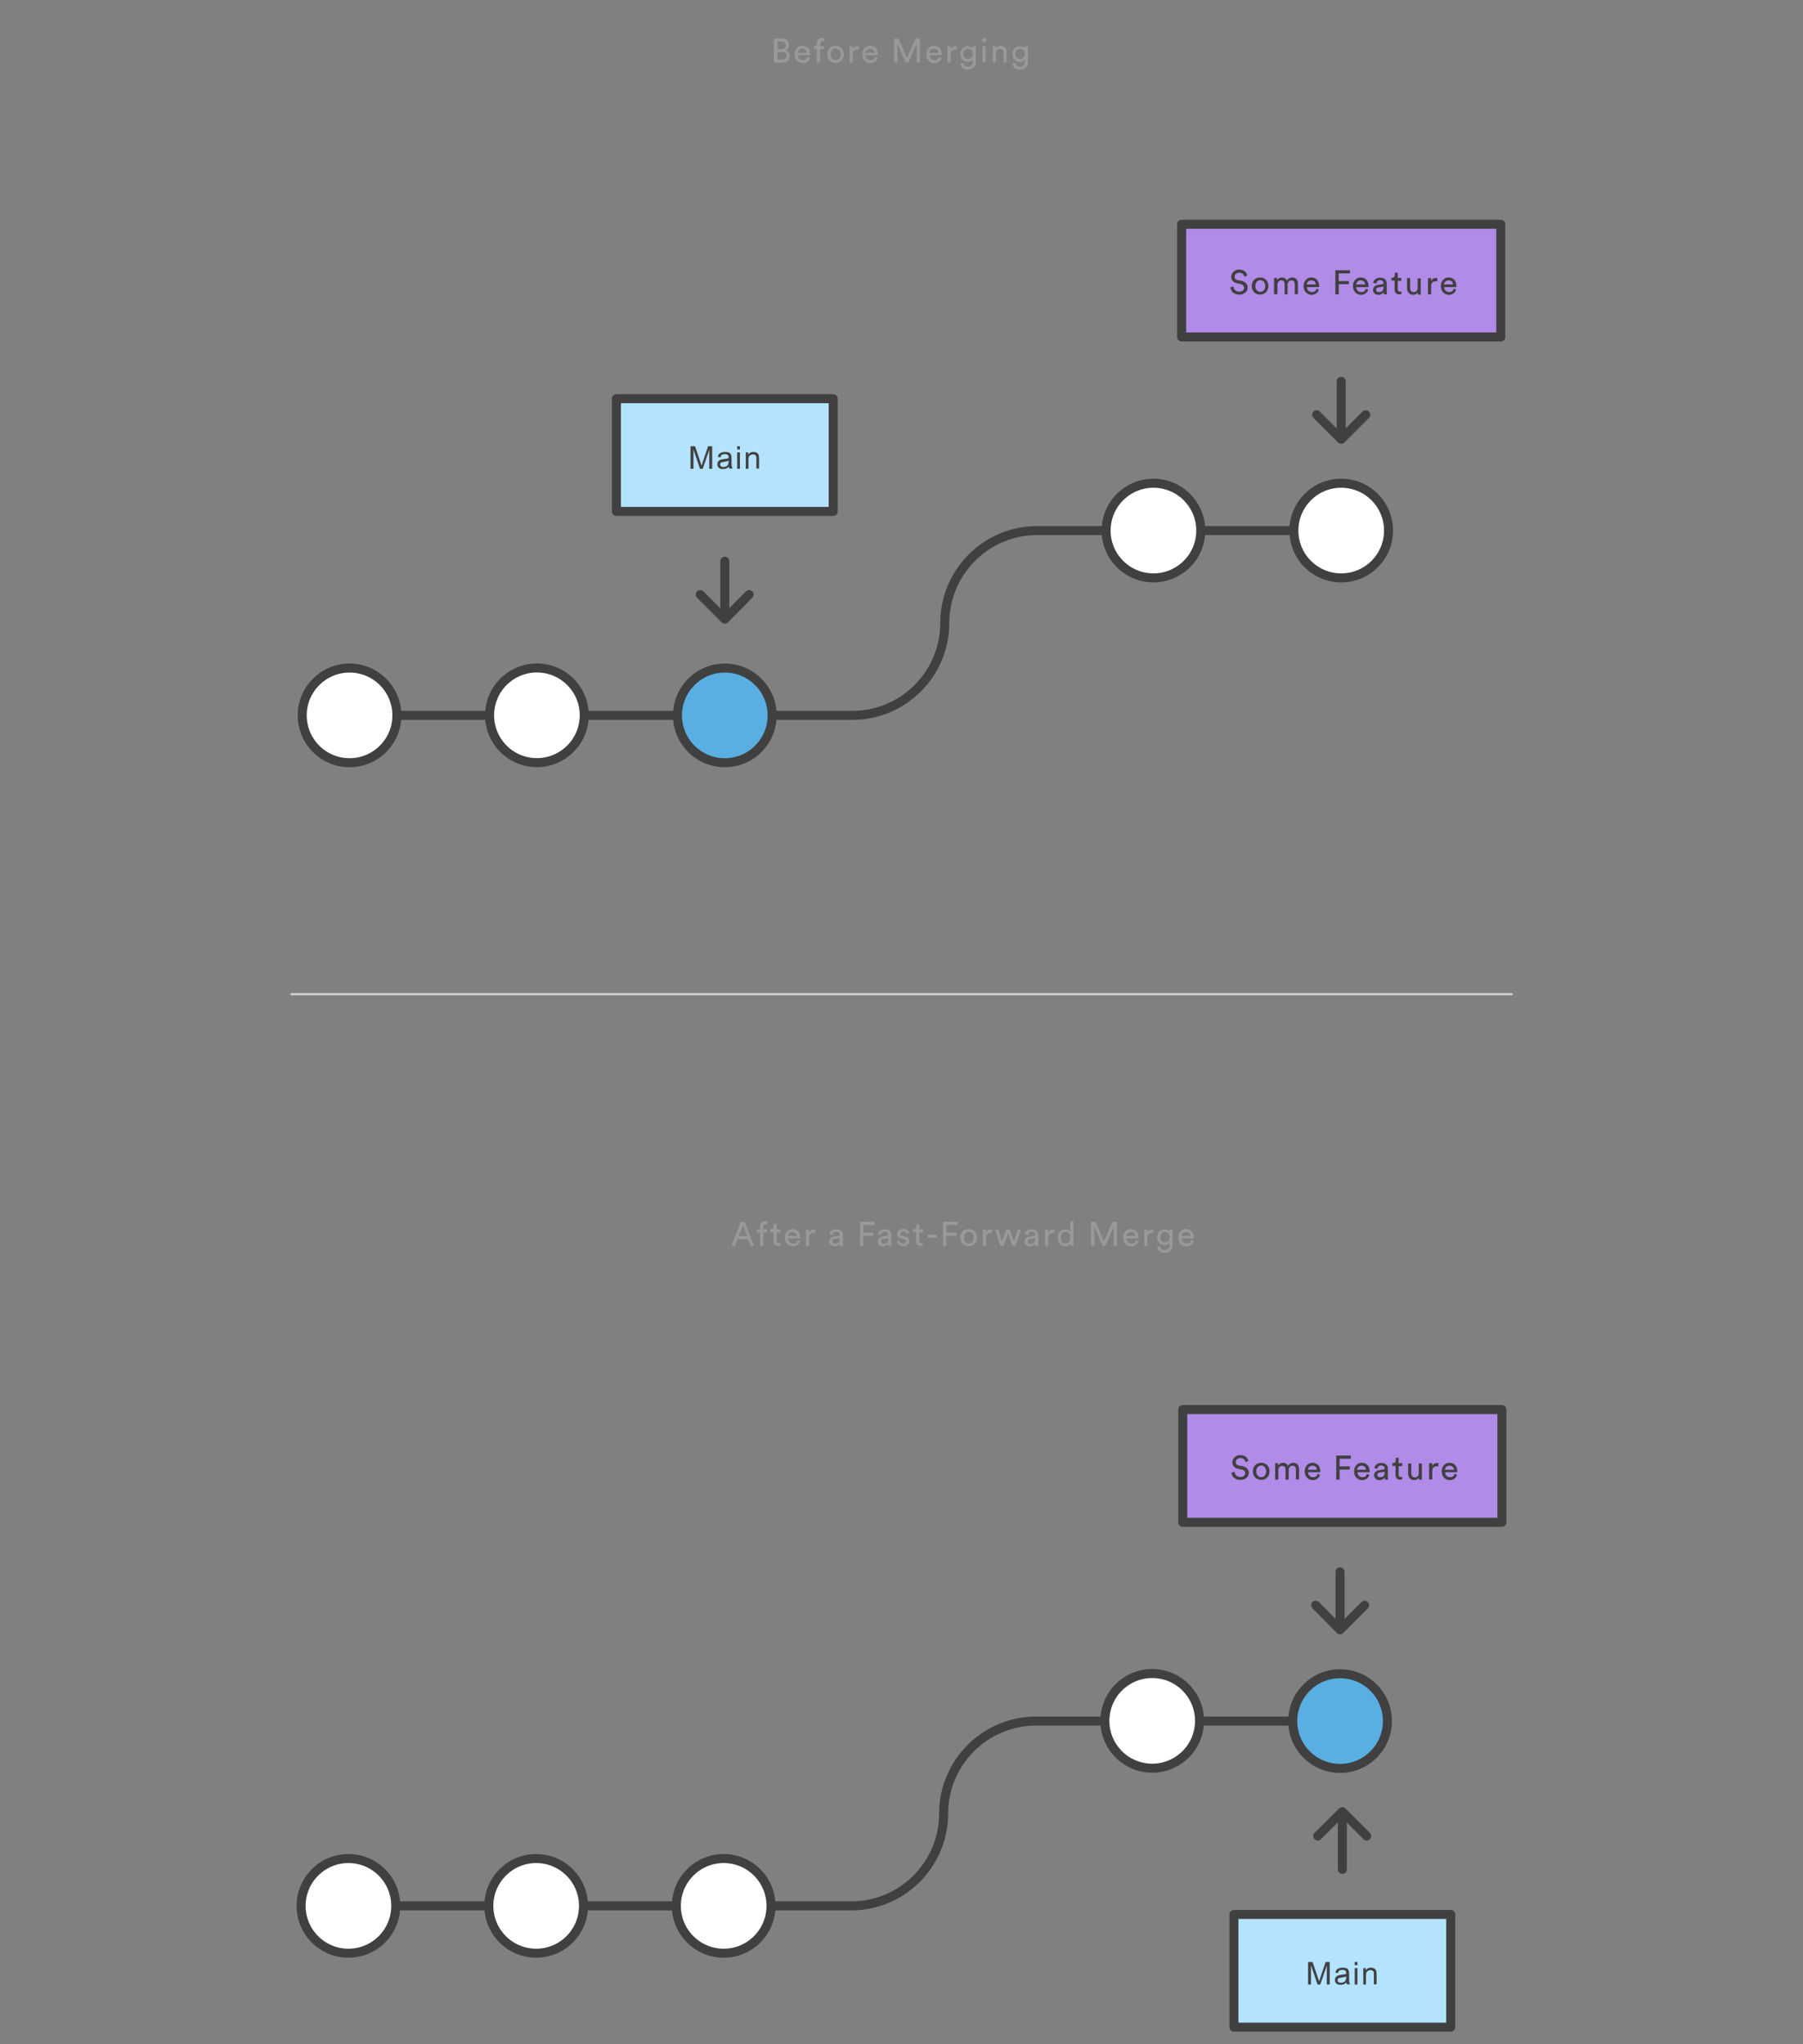 <?xml version="1.0" encoding="utf-8"?>
<!-- Generator: Adobe Illustrator 25.2.3, SVG Export Plug-In . SVG Version: 6.00 Build 0)  -->
<svg version="1.1" id="Lager_1" xmlns="http://www.w3.org/2000/svg" xmlns:xlink="http://www.w3.org/1999/xlink" x="0px" y="0px"
	 viewBox="0 0 800 907" style="enable-background:new 0 0 800 907;" xml:space="preserve">
<rect x="0" y="0" width="800" height="907" fill="#808080" stroke="none"/>
<style type="text/css">
	.st0{fill:none;stroke:#404040;stroke-width:4;stroke-linecap:round;stroke-linejoin:round;stroke-miterlimit:10;}
	.st1{fill:#59AFE1;stroke:#404040;stroke-width:4;stroke-linejoin:round;stroke-miterlimit:10;}
	.st2{fill:#FFFFFF;stroke:#404040;stroke-width:4;stroke-linecap:round;stroke-linejoin:round;stroke-miterlimit:10;}
	.st3{fill:#B18BE8;stroke:#404040;stroke-width:4;stroke-linecap:round;stroke-linejoin:round;stroke-miterlimit:10;}
	.st4{fill:#404040;}
	.st5{fill:none;stroke:#CCCCCC;stroke-linecap:round;stroke-linejoin:round;stroke-miterlimit:10;}
	.st6{fill:#999999;}
	.st7{fill:#B3E3FF;stroke:#404040;stroke-width:4;stroke-linecap:round;stroke-linejoin:round;stroke-miterlimit:10;}
	.st8{fill:#414141;}
</style>
<path class="st0" d="M321.6,272.5V249 M332.4,263.8l-10.8,10.9l-10.9-10.9 M615.9,235.4h-83h41.2 M419.2,276.4c0,22.6-18.4,41-41,41
	H176 M419.2,276.4c0-22.6,18.4-41,41-41h30.7"/>
<circle class="st1" cx="321.6" cy="317.4" r="21"/>
<ellipse transform="matrix(0.16 -0.987 0.987 0.16 197.542 702.983)" class="st2" cx="511.9" cy="235.4" rx="21" ry="21"/>
<circle class="st2" cx="595.1" cy="235.4" r="21"/>
<ellipse transform="matrix(0.16 -0.987 0.987 0.16 -113.173 501.781)" class="st2" cx="238.3" cy="317.4" rx="21" ry="21"/>
<circle class="st2" cx="155.1" cy="317.4" r="21"/>
<path class="st3" d="M524.3,99.5h141.6v50H524.3L524.3,99.5z"/>
<path class="st4" d="M552.1,122.8c-0.1-0.8-0.8-1.8-2.2-1.8c-1.2,0-2.1,0.8-2.1,1.8c0,0.8,0.5,1.3,1.4,1.5l1.6,0.3
	c1.8,0.4,2.8,1.5,2.8,3c0,1.6-1.4,3.1-3.7,3.1c-2.6,0-3.8-1.6-4-3.2l1.4-0.4c0.1,1.2,0.9,2.3,2.5,2.3c1.5,0,2.2-0.8,2.2-1.7
	c0-0.8-0.5-1.4-1.6-1.7l-1.5-0.3c-1.5-0.3-2.6-1.3-2.6-2.9c0-1.7,1.5-3.2,3.5-3.2c2.4,0,3.4,1.5,3.6,2.6L552.1,122.8L552.1,122.8z
	 M562.8,126.9c0,2.2-1.5,3.8-3.7,3.8s-3.7-1.6-3.7-3.8s1.5-3.8,3.7-3.8S562.8,124.7,562.8,126.9z M561.4,126.9
	c0-1.7-1.1-2.6-2.2-2.6s-2.2,0.9-2.2,2.6c0,1.7,1.1,2.6,2.2,2.6S561.4,128.6,561.4,126.9z M565.3,130.5v-7.2h1.3v1
	c0.5-0.8,1.4-1.2,2.2-1.2c0.9,0,1.8,0.4,2.2,1.4c0.6-1,1.5-1.4,2.4-1.4c1.3,0,2.5,0.9,2.5,2.7v4.7h-1.4V126c0-0.9-0.5-1.6-1.5-1.6
	s-1.7,0.8-1.7,1.8v4.4H570V126c0-0.9-0.4-1.6-1.5-1.6c-1,0-1.7,0.8-1.7,1.8v4.3L565.3,130.5L565.3,130.5z M585.2,128.5
	c-0.4,1.3-1.6,2.3-3.2,2.3c-1.9,0-3.6-1.4-3.6-3.9c0-2.3,1.6-3.8,3.4-3.8c2.2,0,3.5,1.5,3.5,3.8v0.5h-5.4c0,1.3,1,2.2,2.2,2.2
	s1.8-0.6,2-1.5L585.2,128.5z M583.8,126.2c0-1-0.7-1.8-2-1.8c-1.2,0-1.9,0.9-2,1.8H583.8z M592.5,130.5v-10.6h6.5v1.4h-5v3.4h4.5
	v1.4H594v4.5h-1.5V130.5z M607.1,128.5c-0.4,1.3-1.6,2.3-3.2,2.3c-1.9,0-3.6-1.4-3.6-3.9c0-2.3,1.6-3.8,3.4-3.8
	c2.2,0,3.5,1.5,3.5,3.8v0.5h-5.4c0,1.3,1,2.2,2.2,2.2s1.8-0.6,2-1.5L607.1,128.5z M605.7,126.2c0-1-0.7-1.8-2-1.8
	c-1.2,0-1.9,0.9-2,1.8H605.7z M611.4,126.4l1.9-0.3c0.4-0.1,0.6-0.3,0.6-0.5c0-0.7-0.5-1.3-1.6-1.3c-1,0-1.5,0.6-1.6,1.5l-1.4-0.3
	c0.2-1.4,1.4-2.3,3-2.3c2.2,0,3,1.2,3,2.6v3.6c0,0.6,0.1,1,0.1,1.2H614c0-0.2-0.1-0.5-0.1-1c-0.3,0.5-1,1.2-2.3,1.2
	c-1.5,0-2.4-1-2.4-2.2C609.3,127.3,610.2,126.6,611.4,126.4L611.4,126.4z M613.9,127.5v-0.3l-2.2,0.3c-0.6,0.1-1.1,0.4-1.1,1.1
	c0,0.5,0.4,1,1.2,1C613,129.6,613.9,129,613.9,127.5z M620.2,123.3h1.6v1.3h-1.6v3.8c0,0.7,0.3,1,1,1c0.2,0,0.4,0,0.6-0.1v1.2
	c-0.1,0-0.5,0.1-1,0.1c-1.2,0-2-0.8-2-2.1v-4h-1.4v-1.3h0.4c0.8,0,1.1-0.5,1.1-1.1V121h1.3L620.2,123.3L620.2,123.3z M627,130.8
	c-1.7,0-2.7-1.3-2.7-2.9v-4.5h1.4v4.3c0,1,0.4,1.9,1.6,1.9c1.1,0,1.7-0.8,1.7-1.8v-4.3h1.4v5.9c0,0.6,0,1.1,0.1,1.3h-1.4
	c0-0.2-0.1-0.6-0.1-0.9C628.7,130.4,627.8,130.8,627,130.8z M637.6,124.8H637c-1.2,0-2,0.6-2,2.2v3.6h-1.4v-7.2h1.4v1.3
	c0.5-1.1,1.4-1.4,2.2-1.4h0.5v1.5L637.6,124.8z M646.1,128.5c-0.4,1.3-1.6,2.3-3.2,2.3c-1.9,0-3.6-1.4-3.6-3.9
	c0-2.3,1.6-3.8,3.4-3.8c2.2,0,3.5,1.5,3.5,3.8v0.5h-5.4c0,1.3,1,2.2,2.2,2.2s1.8-0.6,2-1.5L646.1,128.5z M644.7,126.2
	c0-1-0.7-1.8-2-1.8c-1.2,0-1.9,0.9-2,1.8H644.7z"/>
<path class="st0" d="M595.1,192.7v-23.5 M606,184l-10.9,10.9L584.2,184"/>
<path class="st5" d="M129.3,441.1h541.4"/>
<path class="st6" d="M346.9,17.1c2,0,3.2,1.2,3.2,2.9c0,1.1-0.7,2-1.6,2.3c1.2,0.3,1.9,1.4,1.9,2.6c0,1.7-1.3,2.9-3.3,2.9h-3.7V17.1
	C343.4,17.1,346.9,17.1,346.9,17.1z M346.8,21.8c1.2,0,1.9-0.7,1.9-1.7s-0.7-1.7-1.9-1.7H345v3.4C345,21.8,346.8,21.8,346.8,21.8z
	 M347,26.5c1.2,0,2-0.7,2-1.7s-0.6-1.7-1.9-1.7H345v3.4C345,26.5,347,26.5,347,26.5z M359.4,25.7c-0.4,1.3-1.6,2.3-3.2,2.3
	c-1.9,0-3.6-1.4-3.6-3.9c0-2.3,1.6-3.8,3.4-3.8c2.2,0,3.5,1.5,3.5,3.8v0.4H354c0,1.3,1,2.2,2.2,2.2s1.8-0.6,2-1.5L359.4,25.7z
	 M358,23.4c0-1-0.7-1.8-2-1.8c-1.2,0-1.9,0.9-2,1.8H358z M363.9,21.8v5.9h-1.5v-5.9h-1.3v-1.3h1.3v-1.2c0-1.6,1.1-2.5,2.4-2.5
	c0.5,0,0.8,0.1,0.8,0.2v1.3c-0.1,0-0.3-0.1-0.6-0.1c-0.5,0-1.1,0.2-1.1,1.2v1.1h1.7v1.3H363.9L363.9,21.8z M374.4,24.1
	c0,2.2-1.5,3.8-3.7,3.8s-3.7-1.6-3.7-3.8s1.5-3.8,3.7-3.8S374.4,21.9,374.4,24.1z M373,24.1c0-1.7-1.1-2.6-2.2-2.6s-2.2,0.9-2.2,2.6
	s1.1,2.6,2.2,2.6S373,25.8,373,24.1z M381,22h-0.6c-1.2,0-2,0.6-2,2.2v3.6H377v-7.2h1.4v1.3c0.5-1.1,1.4-1.4,2.2-1.4h0.5V22L381,22z
	 M389.4,25.7c-0.4,1.3-1.6,2.3-3.2,2.3c-1.9,0-3.6-1.4-3.6-3.9c0-2.3,1.6-3.8,3.4-3.8c2.2,0,3.5,1.5,3.5,3.8v0.4H384
	c0,1.3,1,2.2,2.2,2.2s1.8-0.6,2-1.5L389.4,25.7z M388,23.4c0-1-0.7-1.8-2-1.8c-1.2,0-1.9,0.9-2,1.8H388z M406.7,27.7v-8.3l-3.6,8.3
	h-1.3l-3.6-8.3v8.3h-1.5V17.1h2l3.7,8.7l3.8-8.7h2v10.6C408.2,27.7,406.7,27.7,406.7,27.7z M417.8,25.7c-0.4,1.3-1.6,2.3-3.2,2.3
	c-1.9,0-3.6-1.4-3.6-3.9c0-2.3,1.6-3.8,3.4-3.8c2.2,0,3.5,1.5,3.5,3.8v0.4h-5.4c0,1.3,1,2.2,2.2,2.2s1.8-0.6,2-1.5L417.8,25.7z
	 M416.3,23.4c0-1-0.7-1.8-2-1.8c-1.2,0-1.9,0.9-2,1.8H416.3z M424.4,22h-0.6c-1.2,0-2,0.6-2,2.2v3.6h-1.4v-7.2h1.4v1.3
	c0.5-1.1,1.4-1.4,2.2-1.4h0.5V22H424.4z M427.4,27.8c0.1,1,0.9,1.8,2,1.8c1.5,0,2.2-0.8,2.2-2.3v-1c-0.3,0.7-1.1,1.2-2.2,1.2
	c-1.9,0-3.3-1.5-3.3-3.5c0-1.9,1.3-3.5,3.3-3.5c1.1,0,1.9,0.4,2.2,1.1v-1h1.4v6.7c0,1.8-0.9,3.6-3.6,3.6c-1.8,0-3.1-1.1-3.3-2.7
	L427.4,27.8z M431.6,23.9c0-1.4-0.8-2.3-2.1-2.3c-1.2,0-2.1,0.9-2.1,2.3s0.8,2.3,2.1,2.3S431.6,25.3,431.6,23.9z M436.6,16.8
	c0.6,0,1,0.4,1,1s-0.4,1-1,1s-1-0.5-1-1C435.6,17.2,436.1,16.8,436.6,16.8z M435.9,27.7v-7.2h1.4v7.2
	C437.3,27.7,435.9,27.7,435.9,27.7z M441.9,27.7h-1.4v-7.2h1.4v1c0.5-0.9,1.4-1.2,2.2-1.2c1.7,0,2.6,1.2,2.6,2.9v4.6h-1.4v-4.3
	c0-1-0.4-1.8-1.7-1.8c-1.1,0-1.7,0.9-1.7,2C441.9,23.7,441.9,27.7,441.9,27.7z M450.5,27.8c0.1,1,0.9,1.8,2,1.8
	c1.5,0,2.2-0.8,2.2-2.3v-1c-0.3,0.7-1.1,1.2-2.2,1.2c-1.9,0-3.3-1.5-3.3-3.5c0-1.9,1.3-3.5,3.3-3.5c1.1,0,1.9,0.4,2.2,1.1v-1h1.4
	v6.7c0,1.8-0.9,3.6-3.6,3.6c-1.8,0-3.1-1.1-3.3-2.7L450.5,27.8z M454.7,23.9c0-1.4-0.8-2.3-2.1-2.3c-1.2,0-2.1,0.9-2.1,2.3
	s0.8,2.3,2.1,2.3S454.7,25.3,454.7,23.9z"/>
<path class="st0" d="M595.6,805.9v23.5 M584.7,814.6l10.9-10.8l10.8,10.8 M615.4,763.6h-83h41.2 M418.7,804.6c0,22.6-18.4,41-41,41
	H175.6 M418.7,804.6c0-22.6,18.4-41,41-41h30.7"/>
<circle class="st2" cx="321.1" cy="845.6" r="21"/>
<circle class="st2" cx="237.9" cy="845.6" r="21"/>
<circle class="st1" cx="594.6" cy="763.6" r="21"/>
<ellipse transform="matrix(0.16 -0.987 0.987 0.16 -324.257 1146.081)" class="st2" cx="511.4" cy="763.6" rx="21" ry="21"/>
<circle class="st2" cx="154.6" cy="845.6" r="21"/>
<path class="st0" d="M594.6,720.9v-23.5 M605.5,712.2l-10.9,10.9l-10.8-10.9"/>
<path class="st6" d="M331.9,549.8h-4.7l-1.1,3h-1.6l4.2-10.6h1.7l4.2,10.6H333L331.9,549.8z M327.8,548.4h3.7l-1.8-4.8L327.8,548.4
	L327.8,548.4z M338.7,546.8v5.9h-1.5v-5.9h-1.3v-1.3h1.3v-1.2c0-1.6,1.1-2.5,2.4-2.5c0.5,0,0.8,0.1,0.8,0.2v1.3
	c-0.1,0-0.3-0.1-0.6-0.1c-0.5,0-1.1,0.2-1.1,1.2v1.1h1.7v1.3H338.7L338.7,546.8z M344.6,545.5h1.6v1.3h-1.6v3.8c0,0.7,0.3,1,1,1
	c0.2,0,0.4,0,0.6-0.1v1.2c-0.1,0-0.5,0.1-1,0.1c-1.2,0-2-0.8-2-2.1v-4h-1.4v-1.3h0.4c0.8,0,1.1-0.5,1.1-1.1v-1.2h1.3V545.5
	L344.6,545.5z M355,550.7c-0.4,1.3-1.6,2.3-3.2,2.3c-1.9,0-3.6-1.4-3.6-3.9c0-2.3,1.6-3.8,3.4-3.8c2.2,0,3.5,1.5,3.5,3.8v0.4h-5.4
	c0,1.3,1,2.2,2.2,2.2s1.8-0.6,2-1.5L355,550.7z M353.5,548.4c0-1-0.7-1.8-2-1.8c-1.2,0-1.9,0.9-2,1.8H353.5z M361.6,547H361
	c-1.2,0-2,0.6-2,2.2v3.6h-1.4v-7.2h1.4v1.3c0.5-1.1,1.4-1.4,2.2-1.4h0.5v1.5L361.6,547z M370.1,548.6l1.9-0.3
	c0.4-0.1,0.6-0.3,0.6-0.5c0-0.7-0.5-1.3-1.6-1.3c-1,0-1.5,0.6-1.6,1.5l-1.4-0.3c0.2-1.4,1.4-2.3,3-2.3c2.2,0,3,1.2,3,2.6v3.6
	c0,0.6,0.1,1,0.1,1.2h-1.4c0-0.2-0.1-0.5-0.1-1c-0.3,0.5-1,1.2-2.3,1.2c-1.5,0-2.4-1-2.4-2.2C367.9,549.5,368.8,548.8,370.1,548.6
	L370.1,548.6z M372.6,549.7v-0.3l-2.2,0.3c-0.6,0.1-1.1,0.4-1.1,1.1c0,0.5,0.4,1,1.2,1C371.6,551.8,372.6,551.2,372.6,549.7z
	 M381.6,552.7v-10.6h6.5v1.4h-5v3.4h4.5v1.4H383v4.5h-1.4V552.7z M391.6,548.6l1.9-0.3c0.4-0.1,0.6-0.3,0.6-0.5
	c0-0.7-0.5-1.3-1.6-1.3c-1,0-1.5,0.6-1.6,1.5l-1.4-0.3c0.2-1.4,1.4-2.3,3-2.3c2.2,0,3,1.2,3,2.6v3.6c0,0.6,0.1,1,0.1,1.2h-1.4
	c0-0.2-0.1-0.5-0.1-1c-0.3,0.5-1,1.2-2.3,1.2c-1.5,0-2.4-1-2.4-2.2C389.5,549.5,390.4,548.8,391.6,548.6L391.6,548.6z M394.2,549.7
	v-0.3l-2.2,0.3c-0.6,0.1-1,0.4-1,1.1c0,0.5,0.4,1,1.2,1C393.2,551.8,394.2,551.2,394.2,549.7z M399.1,550.4c0.1,0.8,0.7,1.3,1.7,1.3
	c0.8,0,1.2-0.4,1.2-1c0-0.4-0.3-0.8-0.9-0.9l-1.2-0.3c-1.1-0.2-1.8-1-1.8-2c0-1.2,1.2-2.3,2.6-2.3c2,0,2.6,1.3,2.7,1.9l-1.2,0.5
	c-0.1-0.4-0.4-1.2-1.5-1.2c-0.7,0-1.2,0.5-1.2,1c0,0.4,0.3,0.8,0.8,0.9l1.2,0.3c1.3,0.3,2,1.1,2,2.1s-0.9,2.2-2.6,2.2
	c-2,0-2.8-1.3-2.9-2.1L399.1,550.4L399.1,550.4z M407.9,545.5h1.6v1.3h-1.6v3.8c0,0.7,0.3,1,1,1c0.2,0,0.4,0,0.6-0.1v1.2
	c-0.1,0-0.5,0.1-1,0.1c-1.2,0-2-0.8-2-2.1v-4h-1.4v-1.3h0.4c0.8,0,1.1-0.5,1.1-1.1v-1.2h1.3V545.5L407.9,545.5z M411.6,549.1v-1.2
	h4.1v1.2H411.6z M418.4,552.7v-10.6h6.5v1.4h-5v3.4h4.5v1.4h-4.5v4.5h-1.5V552.7z M433.5,549.1c0,2.2-1.5,3.8-3.7,3.8
	s-3.7-1.6-3.7-3.8s1.5-3.8,3.7-3.8S433.5,546.9,433.5,549.1z M432.1,549.1c0-1.7-1.1-2.6-2.2-2.6s-2.2,0.9-2.2,2.6
	c0,1.7,1.1,2.6,2.2,2.6S432.1,550.8,432.1,549.1z M440.1,547h-0.6c-1.2,0-2,0.6-2,2.2v3.6h-1.4v-7.2h1.4v1.3
	c0.5-1.1,1.4-1.4,2.2-1.4h0.5v1.5L440.1,547z M448,545.5l1.9,5.4l1.6-5.4h1.5l-2.3,7.2h-1.5l-1.9-5.5l-1.9,5.5h-1.5l-2.4-7.2h1.5
	l1.6,5.4l1.9-5.4H448L448,545.5z M456.8,548.6l1.9-0.3c0.4-0.1,0.6-0.3,0.6-0.5c0-0.7-0.5-1.3-1.6-1.3c-1,0-1.5,0.6-1.6,1.5
	l-1.4-0.3c0.2-1.4,1.4-2.3,3-2.3c2.2,0,3,1.2,3,2.6v3.6c0,0.6,0.1,1,0.1,1.2h-1.4c0-0.2-0.1-0.5-0.1-1c-0.3,0.5-1,1.2-2.3,1.2
	c-1.5,0-2.4-1-2.4-2.2C454.6,549.5,455.6,548.8,456.8,548.6L456.8,548.6z M459.3,549.7v-0.3l-2.2,0.3c-0.6,0.1-1.1,0.4-1.1,1.1
	c0,0.5,0.4,1,1.2,1C458.4,551.8,459.3,551.2,459.3,549.7z M467.7,547h-0.6c-1.2,0-2,0.6-2,2.2v3.6h-1.4v-7.2h1.4v1.3
	c0.5-1.1,1.4-1.4,2.2-1.4h0.5v1.5L467.7,547z M474.9,551.7c-0.3,0.7-1.1,1.3-2.2,1.3c-2.1,0-3.4-1.7-3.4-3.8c0-2,1.4-3.8,3.4-3.8
	c1.3,0,2,0.6,2.2,1.2v-4.7h1.4v9.5c0,0.7,0.1,1.2,0.1,1.3H475C475,552.5,474.9,552.2,474.9,551.7z M472.8,551.7
	c1.3,0,2.1-1.1,2.1-2.6s-0.8-2.5-2.1-2.5s-2.1,1-2.1,2.5S471.4,551.7,472.8,551.7z M494.1,552.7v-8.3l-3.6,8.3h-1.3l-3.6-8.3v8.3
	h-1.5v-10.6h2l3.7,8.7l3.8-8.7h2v10.6H494.1z M505.1,550.7c-0.4,1.3-1.6,2.3-3.2,2.3c-1.9,0-3.6-1.4-3.6-3.9c0-2.3,1.6-3.8,3.4-3.8
	c2.2,0,3.5,1.5,3.5,3.8v0.4h-5.4c0,1.3,1,2.2,2.2,2.2s1.8-0.6,2-1.5L505.1,550.7z M503.7,548.4c0-1-0.7-1.8-2-1.8
	c-1.2,0-1.9,0.9-2,1.8H503.7z M511.7,547h-0.6c-1.2,0-2,0.6-2,2.2v3.6h-1.4v-7.2h1.4v1.3c0.5-1.1,1.4-1.4,2.2-1.4h0.5v1.5L511.7,547
	z M514.7,552.8c0.1,1,0.9,1.8,2,1.8c1.5,0,2.2-0.8,2.2-2.3v-1c-0.3,0.7-1.1,1.2-2.2,1.2c-1.9,0-3.3-1.5-3.3-3.5
	c0-1.9,1.3-3.5,3.3-3.5c1.1,0,1.9,0.4,2.2,1.1v-1h1.4v6.7c0,1.8-0.9,3.6-3.6,3.6c-1.8,0-3.1-1.1-3.3-2.7L514.7,552.8L514.7,552.8z
	 M519,548.9c0-1.4-0.8-2.3-2.1-2.3c-1.2,0-2.1,0.9-2.1,2.3s0.8,2.3,2.1,2.3C518.1,551.2,519,550.3,519,548.9z M529.6,550.7
	c-0.4,1.3-1.6,2.3-3.2,2.3c-1.9,0-3.6-1.4-3.6-3.9c0-2.3,1.6-3.8,3.4-3.8c2.2,0,3.5,1.5,3.5,3.8v0.4h-5.4c0,1.3,1,2.2,2.2,2.2
	s1.8-0.6,2-1.5L529.6,550.7z M528.2,548.4c0-1-0.7-1.8-2-1.8c-1.2,0-1.9,0.9-2,1.8H528.2z"/>
<path class="st3" d="M524.8,625.4h141.6v50H524.8L524.8,625.4z"/>
<path class="st4" d="M552.6,648.7c-0.1-0.8-0.8-1.8-2.2-1.8c-1.2,0-2.1,0.8-2.1,1.8c0,0.8,0.5,1.4,1.4,1.5l1.6,0.3
	c1.8,0.4,2.8,1.5,2.8,3c0,1.6-1.4,3.1-3.7,3.1c-2.6,0-3.8-1.6-4-3.2l1.4-0.4c0.1,1.2,0.9,2.3,2.5,2.3c1.5,0,2.2-0.8,2.2-1.7
	c0-0.8-0.5-1.4-1.6-1.6l-1.5-0.3c-1.5-0.3-2.6-1.3-2.6-2.9c0-1.7,1.5-3.2,3.5-3.2c2.4,0,3.4,1.5,3.6,2.6L552.6,648.7L552.6,648.7z
	 M563.3,652.8c0,2.2-1.5,3.8-3.7,3.8s-3.7-1.6-3.7-3.8s1.5-3.8,3.7-3.8S563.3,650.6,563.3,652.8z M561.8,652.8
	c0-1.7-1.1-2.6-2.2-2.6s-2.2,0.9-2.2,2.6c0,1.7,1.1,2.6,2.2,2.6S561.8,654.5,561.8,652.8z M565.8,656.4v-7.2h1.3v1
	c0.5-0.8,1.4-1.2,2.2-1.2c0.9,0,1.8,0.4,2.2,1.4c0.6-1,1.5-1.4,2.4-1.4c1.3,0,2.5,0.9,2.5,2.7v4.7H575v-4.5c0-0.9-0.5-1.6-1.5-1.6
	s-1.7,0.8-1.7,1.8v4.4h-1.4V652c0-0.9-0.4-1.6-1.5-1.6c-1,0-1.7,0.8-1.7,1.8v4.3h-1.4L565.8,656.4z M585.7,654.4
	c-0.4,1.3-1.6,2.3-3.2,2.3c-1.9,0-3.6-1.4-3.6-3.9c0-2.3,1.6-3.8,3.4-3.8c2.2,0,3.5,1.5,3.5,3.8v0.4h-5.4c0,1.3,1,2.2,2.2,2.2
	s1.8-0.6,2-1.5L585.7,654.4z M584.3,652.1c0-1-0.7-1.8-2-1.8c-1.2,0-1.9,0.9-2,1.8H584.3z M592.9,656.4v-10.6h6.5v1.4h-5v3.4h4.5
	v1.4h-4.5v4.5h-1.5V656.4z M607.6,654.4c-0.4,1.3-1.6,2.3-3.2,2.3c-1.9,0-3.6-1.4-3.6-3.9c0-2.3,1.6-3.8,3.4-3.8
	c2.2,0,3.5,1.5,3.5,3.8v0.4h-5.4c0,1.3,1,2.2,2.2,2.2s1.8-0.6,2-1.5L607.6,654.4z M606.1,652.1c0-1-0.7-1.8-2-1.8
	c-1.2,0-1.9,0.9-2,1.8H606.1z M611.9,652.3l1.9-0.3c0.4-0.1,0.6-0.3,0.6-0.5c0-0.7-0.5-1.3-1.6-1.3c-1,0-1.5,0.6-1.6,1.5l-1.4-0.3
	c0.2-1.4,1.4-2.3,3-2.3c2.2,0,3,1.2,3,2.6v3.6c0,0.6,0.1,1,0.1,1.2h-1.4c0-0.2-0.1-0.5-0.1-1c-0.3,0.5-1,1.2-2.3,1.2
	c-1.5,0-2.4-1-2.4-2.2C609.7,653.2,610.7,652.5,611.9,652.3z M614.4,653.3V653l-2.2,0.3c-0.6,0.1-1.1,0.4-1.1,1.1c0,0.5,0.4,1,1.2,1
	C613.5,655.5,614.4,654.9,614.4,653.3z M620.6,649.2h1.6v1.3h-1.6v3.8c0,0.7,0.3,1,1,1c0.2,0,0.4,0,0.6-0.1v1.2
	c-0.1,0-0.5,0.1-1,0.1c-1.2,0-2-0.8-2-2.1v-4h-1.4v-1.3h0.4c0.8,0,1.1-0.5,1.1-1.1v-1.2h1.3L620.6,649.2L620.6,649.2z M627.5,656.7
	c-1.7,0-2.7-1.3-2.7-2.9v-4.5h1.4v4.3c0,1,0.4,1.9,1.6,1.9c1.1,0,1.7-0.8,1.7-1.8v-4.4h1.4v5.9c0,0.6,0,1.1,0.1,1.3h-1.4
	c0-0.2-0.1-0.6-0.1-0.9C629.2,656.3,628.3,656.7,627.5,656.7L627.5,656.7z M638.1,650.6h-0.6c-1.2,0-2,0.6-2,2.2v3.6h-1.4v-7.2h1.4
	v1.3c0.5-1.1,1.4-1.4,2.2-1.4h0.5v1.5L638.1,650.6z M646.5,654.4c-0.4,1.3-1.6,2.3-3.2,2.3c-1.9,0-3.6-1.4-3.6-3.9
	c0-2.3,1.6-3.8,3.4-3.8c2.2,0,3.5,1.5,3.5,3.8v0.4h-5.4c0,1.3,1,2.2,2.2,2.2s1.8-0.6,2-1.5L646.5,654.4z M645.1,652.1
	c0-1-0.7-1.8-2-1.8c-1.2,0-1.9,0.9-2,1.8H645.1z"/>
<g>
	<path class="st7" d="M273.5,176.9h96.2v50h-96.2V176.9z"/>
	<g>
		<path class="st8" d="M306.4,208v-10h2l2.4,7.1c0.2,0.7,0.4,1.2,0.5,1.5c0.1-0.4,0.3-0.9,0.5-1.6l2.4-7h1.8v10h-1.3v-8.4l-2.9,8.4
			h-1.2l-2.9-8.5v8.5H306.4z"/>
		<path class="st8" d="M323.4,207.1c-0.5,0.4-0.9,0.7-1.3,0.8c-0.4,0.2-0.9,0.2-1.4,0.2c-0.8,0-1.4-0.2-1.8-0.6s-0.6-0.9-0.6-1.5
			c0-0.4,0.1-0.7,0.2-1c0.2-0.3,0.4-0.5,0.6-0.7c0.3-0.2,0.6-0.3,0.9-0.4c0.2-0.1,0.6-0.1,1.1-0.2c1-0.1,1.7-0.3,2.2-0.4
			c0-0.2,0-0.3,0-0.3c0-0.5-0.1-0.9-0.3-1.1c-0.3-0.3-0.8-0.4-1.4-0.4s-1,0.1-1.3,0.3c-0.3,0.2-0.5,0.6-0.6,1.1l-1.2-0.2
			c0.1-0.5,0.3-0.9,0.5-1.2c0.3-0.3,0.6-0.6,1.1-0.7c0.5-0.2,1-0.3,1.6-0.3c0.6,0,1.1,0.1,1.5,0.2c0.4,0.1,0.7,0.3,0.9,0.6
			c0.2,0.2,0.3,0.5,0.4,0.8c0,0.2,0.1,0.6,0.1,1.1v1.6c0,1.1,0,1.9,0.1,2.2c0.1,0.3,0.2,0.6,0.3,0.9h-1.3
			C323.5,207.8,323.4,207.5,323.4,207.1z M323.3,204.4c-0.4,0.2-1.1,0.3-2,0.5c-0.5,0.1-0.9,0.2-1.1,0.2c-0.2,0-0.4,0.2-0.5,0.4
			c-0.1,0.2-0.2,0.4-0.2,0.6c0,0.3,0.1,0.6,0.4,0.8c0.2,0.2,0.6,0.3,1.1,0.3s0.9-0.1,1.3-0.3c0.4-0.2,0.6-0.5,0.8-0.9
			c0.1-0.3,0.2-0.7,0.2-1.2V204.4L323.3,204.4z"/>
		<path class="st8" d="M327.1,199.4V198h1.2v1.4H327.1z M327.1,208v-7.3h1.2v7.3H327.1z"/>
		<path class="st8" d="M330.9,208v-7.3h1.1v1c0.5-0.8,1.3-1.2,2.3-1.2c0.4,0,0.8,0.1,1.2,0.2c0.4,0.2,0.6,0.4,0.8,0.6
			c0.2,0.2,0.3,0.6,0.4,0.9c0,0.2,0.1,0.6,0.1,1.2v4.5h-1.2v-4.4c0-0.5,0-0.9-0.1-1.1c-0.1-0.2-0.3-0.4-0.5-0.6
			c-0.2-0.1-0.5-0.2-0.9-0.2c-0.5,0-1,0.2-1.4,0.5c-0.4,0.3-0.6,1-0.6,1.9v4H330.9z"/>
	</g>
</g>
<g>
	<path class="st7" d="M547.5,849.4h96.2v50h-96.2V849.4z"/>
	<g>
		<path class="st8" d="M580.4,880.5v-10h2l2.4,7.1c0.2,0.7,0.4,1.2,0.5,1.5c0.1-0.4,0.3-0.9,0.5-1.6l2.4-7h1.8v10h-1.3v-8.4
			l-2.9,8.4h-1.2l-2.9-8.5v8.5H580.4z"/>
		<path class="st8" d="M597.4,879.6c-0.5,0.4-0.9,0.7-1.3,0.8c-0.4,0.2-0.9,0.2-1.4,0.2c-0.8,0-1.4-0.2-1.8-0.6
			c-0.4-0.4-0.6-0.9-0.6-1.5c0-0.4,0.1-0.7,0.2-1c0.2-0.3,0.4-0.5,0.6-0.7c0.3-0.2,0.6-0.3,0.9-0.4c0.2-0.1,0.6-0.1,1.1-0.2
			c1-0.1,1.7-0.3,2.2-0.4c0-0.2,0-0.3,0-0.3c0-0.5-0.1-0.9-0.3-1.1c-0.3-0.3-0.8-0.4-1.4-0.4c-0.6,0-1,0.1-1.3,0.3
			c-0.3,0.2-0.5,0.6-0.6,1.1l-1.2-0.2c0.1-0.5,0.3-0.9,0.5-1.2c0.3-0.3,0.6-0.6,1.1-0.7c0.5-0.2,1-0.3,1.6-0.3s1.1,0.1,1.5,0.2
			c0.4,0.1,0.7,0.3,0.9,0.6c0.2,0.2,0.3,0.5,0.4,0.8c0,0.2,0.1,0.6,0.1,1.1v1.6c0,1.1,0,1.9,0.1,2.2c0.1,0.3,0.2,0.6,0.3,0.9h-1.3
			C597.5,880.3,597.4,880,597.4,879.6z M597.3,876.9c-0.4,0.2-1.1,0.3-2,0.5c-0.5,0.1-0.9,0.2-1.1,0.2s-0.4,0.2-0.5,0.4
			c-0.1,0.2-0.2,0.4-0.2,0.6c0,0.3,0.1,0.6,0.4,0.8c0.2,0.2,0.6,0.3,1.1,0.3s0.9-0.1,1.3-0.3c0.4-0.2,0.6-0.5,0.8-0.9
			c0.1-0.3,0.2-0.7,0.2-1.2V876.9L597.3,876.9z"/>
		<path class="st8" d="M601.1,871.9v-1.4h1.2v1.4H601.1z M601.1,880.5v-7.3h1.2v7.3H601.1z"/>
		<path class="st8" d="M604.9,880.5v-7.3h1.1v1c0.5-0.8,1.3-1.2,2.3-1.2c0.4,0,0.8,0.1,1.2,0.2c0.4,0.2,0.6,0.4,0.8,0.6
			c0.2,0.2,0.3,0.6,0.4,0.9c0,0.2,0.1,0.6,0.1,1.2v4.5h-1.2V876c0-0.5,0-0.9-0.1-1.1c-0.1-0.2-0.3-0.4-0.5-0.6
			c-0.2-0.1-0.5-0.2-0.9-0.2c-0.5,0-1,0.2-1.4,0.5c-0.4,0.3-0.6,1-0.6,1.9v4H604.9z"/>
	</g>
</g>
</svg>

